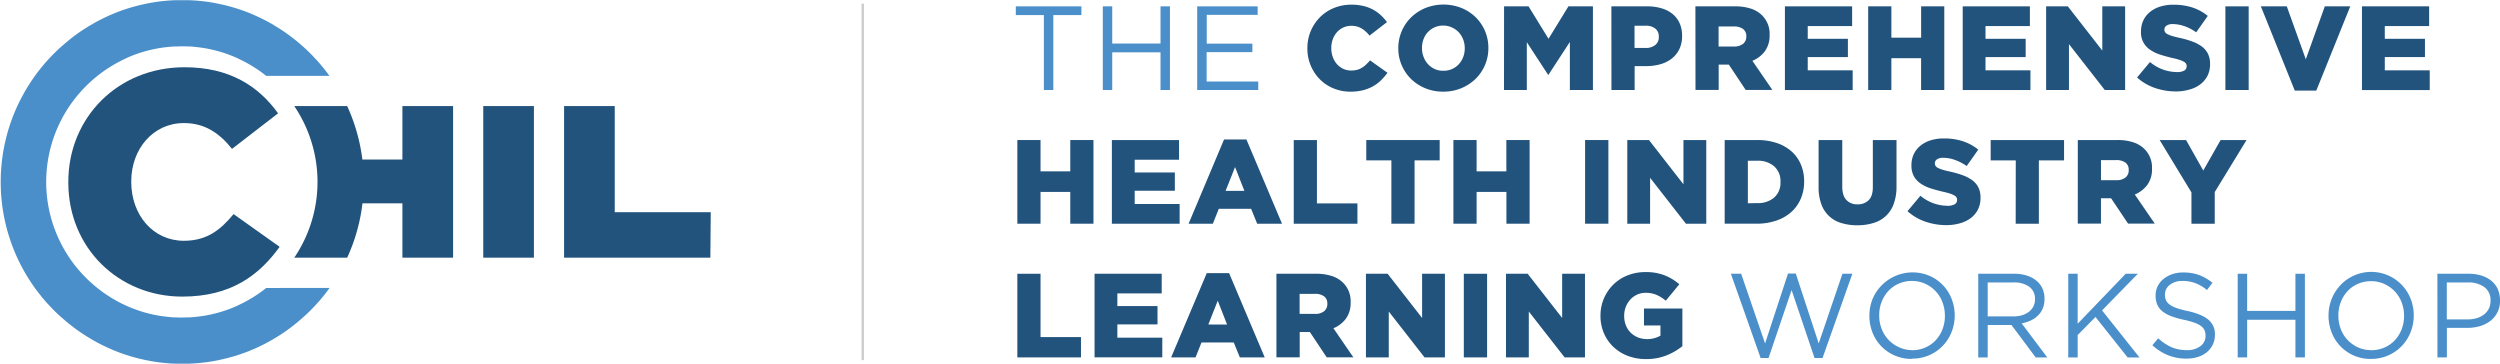 <svg id="82192861-bf89-4c2d-a3c0-6db64ba75408" data-name="Layer 1" xmlns="http://www.w3.org/2000/svg" viewBox="0 0 1030.92 150"><title>logo</title><path d="M202.41,384.26V384c0-26.49,20.39-47.27,47.92-47.27,18.58,0,30.52,7.79,38.58,19l-19,14.67c-5.19-6.49-11.16-10.65-19.86-10.65-12.73,0-21.69,10.78-21.69,24V384c0,13.64,9,24.29,21.69,24.29,9.47,0,15.06-4.42,20.51-11l19,13.5c-8.57,11.82-20.12,20.52-40.25,20.52C223.32,431.27,202.41,411.4,202.41,384.26Z" transform="translate(-174.24 -309)" fill="#21537d"/><path d="M340.18,352.75V374.8H323.67a74.79,74.79,0,0,0-6.26-22.05H295.59a55.76,55.76,0,0,1,0,62.5h21.82a74.49,74.49,0,0,0,6.3-22.41h16.47v22.41h20.9v-62.5Z" transform="translate(-174.24 -309)" fill="#21537d"/><path d="M284,427.75c-.38.3-.75.61-1.14.9l-.39.29c-.63.47-1.27.93-1.92,1.37l-.27.18c-.63.42-1.26.82-1.9,1.22l-.26.16c-.68.41-1.37.8-2.06,1.19l-.42.22c-.7.38-1.41.75-2.13,1.1l-.23.1q-1,.5-2.1,1l-.31.13c-.74.31-1.49.61-2.24.89l-.43.15c-.77.28-1.55.55-2.33.79l-.15.05c-.76.23-1.53.45-2.31.65l-.36.1c-.79.2-1.58.38-2.38.55l-.45.09c-.82.16-1.64.32-2.48.44h-.08c-.81.13-1.64.23-2.46.32l-.44.05c-.82.08-1.64.14-2.47.18l-.48,0c-.86,0-1.72.06-2.59.06s-1.73,0-2.59-.06l-.48,0c-.83,0-1.65-.1-2.47-.18l-.44-.05c-.82-.09-1.65-.19-2.46-.32h-.08c-.84-.12-1.66-.28-2.48-.44l-.45-.09c-.8-.17-1.59-.35-2.38-.55l-.36-.1c-.78-.2-1.55-.42-2.31-.65l-.15-.05c-.79-.24-1.56-.51-2.33-.79l-.43-.16c-.75-.27-1.5-.57-2.24-.88l-.31-.14c-.71-.3-1.41-.62-2.1-.95l-.23-.1c-.72-.35-1.43-.72-2.13-1.1l-.42-.22c-.69-.39-1.38-.78-2.06-1.19l-.26-.17c-.64-.39-1.27-.79-1.89-1.21l-.28-.18c-.65-.44-1.29-.9-1.92-1.37l-.39-.29c-.63-.48-1.25-1-1.86-1.46l-.21-.18c-.57-.47-1.13-1-1.67-1.45l-.3-.27c-.58-.52-1.13-1.05-1.68-1.6l-.36-.36c-.55-.56-1.1-1.12-1.63-1.7l-.14-.17c-.5-.55-1-1.12-1.47-1.69-.09-.11-.19-.22-.28-.34-.49-.59-1-1.2-1.44-1.82l-.29-.39a55.83,55.83,0,0,1,0-66.44l.29-.39c.47-.62.95-1.23,1.44-1.82.09-.12.19-.23.28-.34.48-.57,1-1.14,1.47-1.69l.14-.17c.53-.58,1.08-1.14,1.63-1.7l.36-.36c.55-.55,1.11-1.08,1.68-1.6l.29-.27c.55-.49,1.11-1,1.68-1.45l.21-.18c.61-.5,1.23-1,1.86-1.46l.39-.29c.63-.47,1.27-.93,1.92-1.37l.27-.18c.63-.42,1.26-.82,1.9-1.22l.26-.16c.68-.41,1.37-.8,2.06-1.19l.42-.22c.7-.38,1.41-.75,2.13-1.1l.23-.1q1-.5,2.1-1l.31-.13c.74-.31,1.49-.61,2.24-.89l.43-.15c.77-.28,1.54-.55,2.33-.79l.15-.05c.76-.23,1.53-.45,2.3-.65l.37-.1c.79-.2,1.58-.38,2.38-.55l.45-.09c.82-.16,1.64-.32,2.48-.44h.08c.81-.13,1.64-.23,2.46-.32l.44-.05c.82-.08,1.64-.14,2.47-.18l.48,0c.86,0,1.72-.06,2.59-.06s1.73,0,2.59.06l.48,0c.83,0,1.65.1,2.47.18l.44.05c.82.09,1.65.19,2.46.32h.08c.84.12,1.66.28,2.48.44l.45.09c.8.17,1.59.35,2.38.55l.37.1c.77.2,1.53.42,2.29.65l.16.05c.78.24,1.56.51,2.33.79l.43.16c.75.28,1.5.57,2.24.88l.31.13q1.07.46,2.1,1l.23.1c.72.35,1.43.72,2.13,1.1l.42.22c.69.39,1.38.78,2.06,1.19l.26.17c.64.39,1.27.79,1.89,1.21l.28.18c.65.44,1.29.9,1.92,1.37l.39.29c.39.29.77.6,1.14.9h26.09c-.36-.5-.73-1-1.1-1.5l-.33-.42c-.4-.53-.81-1-1.22-1.55l-.2-.25c-.5-.6-1-1.2-1.51-1.78l-.05-.06-.23-.26c-.32-.37-.65-.73-1-1.08-.12-.14-.25-.27-.37-.4l-.93-1-.42-.43c-.3-.31-.61-.62-.92-.92l-.44-.44-.93-.88-.46-.43-.95-.86-.47-.41c-.32-.29-.66-.57-1-.86l-.45-.38-1.07-.87-.4-.32-1.22-.95-.28-.21c-1-.77-2.07-1.52-3.14-2.24l-.22-.14c-.45-.3-.9-.6-1.36-.89l-.49-.31-1.12-.69-.59-.35-1-.61-.65-.36-1-.56-.69-.36-1-.51-.72-.36-1-.48-.73-.34-1-.46-.74-.32-1-.43-.74-.31-1.08-.42-.71-.27-1.23-.43-.58-.21-1.82-.59-.54-.16-1.3-.39-.78-.21-1.09-.29-.84-.21-1.05-.24-.88-.19-1-.22-.89-.17-1-.19-.9-.15-1-.16-.91-.13-1.07-.13-.9-.1-1.09-.11-.89-.08-1.15-.08-.84-.05-1.29-.06-.71,0-2,0h-.09c-.66,0-1.31,0-2,0l-.71,0-1.29.06-.84.05-1.16.08-.88.08-1.09.11-.91.1-1.06.13-.91.13-1,.16-.9.15-1,.19-.89.17-1,.22-.87.19-1.06.25-.83.2-1.11.3-.76.2-1.31.39-.54.16-1.81.59-.57.2c-.42.15-.83.29-1.24.45l-.7.26-1.09.42-.74.31-1,.43-.74.32-1,.46-.73.34-1,.48-.71.36-1,.51-.68.36-1,.56-.64.36-1.05.62-.58.34c-.39.23-.77.47-1.15.71l-.46.28-1.4.92-.18.12c-1.07.72-2.11,1.47-3.14,2.24l-.25.19c-.42.32-.84.64-1.25,1l-.39.31-1.08.88-.44.38-1,.86-.45.4-1,.87-.45.42-.94.9-.43.42-.93.94-.41.41-.94,1-.36.38c-.33.37-.66.73-1,1.1-.07.08-.15.16-.22.25l-.05.06c-.51.58-1,1.18-1.51,1.78l-.19.24-1.24,1.56-.31.41c-.46.6-.91,1.21-1.34,1.82h0c-.43.62-.86,1.24-1.27,1.86-.12.18-.24.35-.35.53-.31.47-.62,1-.92,1.43l-.33.54q-.57.92-1.11,1.86l-.29.52c-.27.48-.53,1-.79,1.44-.13.24-.26.48-.38.72-.25.48-.5,1-.75,1.47l-.21.43h0a74.91,74.91,0,0,0,0,65.26h0l.22.44c.24.49.49,1,.74,1.46.12.24.25.48.38.72.26.48.52,1,.79,1.43.1.18.19.36.29.53q.54.94,1.11,1.86l.34.55c.29.47.6.95.91,1.42.11.18.23.35.35.53.42.62.84,1.24,1.27,1.85l0,0c.44.61.88,1.21,1.33,1.8l.33.42c.4.52.8,1,1.22,1.55l.2.25c.5.6,1,1.2,1.51,1.78l.05.06.23.26c.32.36.64.73,1,1.08l.37.4.93,1,.41.43.93.92c.14.15.29.29.44.43l.93.89.46.43,1,.86.46.41,1,.86.45.38,1.06.87.41.33,1.23.94.27.21c1,.77,2.07,1.52,3.14,2.24l.21.14,1.37.89.48.3c.37.24.75.47,1.13.7l.59.35,1,.61.65.36,1,.56.69.36,1,.51.72.36,1,.48.73.34,1,.46.74.32,1,.43.74.31,1.08.42.71.27,1.23.43.58.21,1.81.59.55.16,1.3.39.78.21,1.09.29.84.21,1.05.24.88.2,1,.21.89.17,1,.19.9.15,1,.16.91.13,1.06.13.91.1,1.09.11.88.08,1.16.08.84.05,1.29.05c.24,0,.47,0,.71,0,.66,0,1.31,0,2,0h.09l2,0,.71,0,1.29-.06.84-.05,1.15-.08.89-.08,1.09-.11.9-.1,1.07-.13.91-.13,1-.16.9-.15,1-.19.89-.17,1-.22.87-.19,1.05-.25.84-.2,1.11-.3.76-.2,1.32-.39.52-.16,1.82-.59.55-.2c.42-.14.85-.29,1.26-.45l.69-.26,1.11-.42.72-.3,1.05-.44.73-.32,1-.46.73-.34,1-.48.7-.35,1-.52.68-.36,1-.56.63-.36,1.07-.62.57-.34,1.15-.71.46-.28,1.4-.92.18-.12c1.06-.72,2.11-1.47,3.14-2.24l.24-.19c.43-.32.85-.64,1.26-1l.38-.3,1.1-.9.43-.36,1-.87.45-.4,1-.88.44-.41.95-.9.43-.42.93-.94.4-.41.95-1,.35-.38q.51-.56,1-1.11l.22-.24.05-.05c.51-.59,1-1.19,1.51-1.79l.19-.24c.42-.51.83-1,1.24-1.56l.31-.41c.38-.5.75-1,1.11-1.51Z" transform="translate(-174.24 -309)" fill="#4a8fca"/><path d="M373.52,352.75h20.89v62.5H373.52Z" transform="translate(-174.24 -309)" fill="#21537d"/><polygon points="261.65 42.83 261.64 42.83 261.65 42.83 261.65 42.83" fill="#21537d"/><polygon points="257.9 42.83 257.89 42.83 257.9 42.83 257.9 42.83" fill="#21537d"/><polygon points="253.5 87.5 253.5 43.75 232.61 43.75 232.61 106.25 251.42 106.25 253.5 106.25 292.93 106.25 293.09 87.5 253.5 87.5" fill="#21537d"/><line x1="355.77" y1="1.5" x2="355.77" y2="148.5" fill="none" stroke="#cdcdcd" stroke-miterlimit="10"/><path d="M604.7,315.22H593.12v-3.6h27.06v3.6H608.59v30.89H604.7Z" transform="translate(-174.24 -309)" fill="#4a8fca"/><path d="M629,311.62h3.89v15.32H652.8V311.62h3.89v34.49H652.8V330.59H632.89v15.52H629Z" transform="translate(-174.24 -309)" fill="#4a8fca"/><path d="M667.93,311.62h24.93v3.5h-21V327h18.82v3.5H671.82v12.12h21.29v3.5H667.93Z" transform="translate(-174.24 -309)" fill="#4a8fca"/><path d="M731.2,346.8a18.14,18.14,0,0,1-7-1.33,16.7,16.7,0,0,1-5.64-3.72,17.76,17.76,0,0,1-3.8-5.67,18,18,0,0,1-1.4-7.12v-.09a18,18,0,0,1,5.17-12.74,17.27,17.27,0,0,1,5.75-3.82,18.71,18.71,0,0,1,7.26-1.38,20.49,20.49,0,0,1,4.83.52,15.77,15.77,0,0,1,7.22,3.77,18.72,18.72,0,0,1,2.59,2.9l-7.2,5.57a12.27,12.27,0,0,0-3.25-2.95,8,8,0,0,0-4.28-1.09,7.6,7.6,0,0,0-3.33.72,7.88,7.88,0,0,0-2.59,1.94,9.11,9.11,0,0,0-1.7,2.91,10.23,10.23,0,0,0-.61,3.55v.1a10.58,10.58,0,0,0,.61,3.62,9.1,9.1,0,0,0,1.7,2.93,8,8,0,0,0,2.59,1.95,7.73,7.73,0,0,0,3.33.71,9.69,9.69,0,0,0,2.43-.29,7.54,7.54,0,0,0,2-.87,10.71,10.71,0,0,0,1.72-1.33,20.3,20.3,0,0,0,1.6-1.7l7.2,5.13a26.7,26.7,0,0,1-2.69,3.1,15.3,15.3,0,0,1-3.3,2.47,17,17,0,0,1-4.14,1.62A20.42,20.42,0,0,1,731.2,346.8Z" transform="translate(-174.24 -309)" fill="#21537d"/><path d="M769.39,346.8a19.26,19.26,0,0,1-7.39-1.4,18.34,18.34,0,0,1-5.87-3.82,17.55,17.55,0,0,1-3.86-5.67,17.27,17.27,0,0,1-1.41-7v-.09a17.62,17.62,0,0,1,5.32-12.69,18.63,18.63,0,0,1,5.92-3.85,20.2,20.2,0,0,1,14.78,0,18.18,18.18,0,0,1,5.86,3.82A17.62,17.62,0,0,1,788,328.77v.1a17.67,17.67,0,0,1-5.32,12.69,18.78,18.78,0,0,1-5.92,3.84A19.3,19.3,0,0,1,769.39,346.8Zm.07-8.62a8.7,8.7,0,0,0,3.61-.74,8.25,8.25,0,0,0,2.77-2,9.13,9.13,0,0,0,1.78-2.93,10,10,0,0,0,.64-3.55v-.09a10,10,0,0,0-.64-3.55,9.2,9.2,0,0,0-1.83-3,9,9,0,0,0-2.82-2,8.39,8.39,0,0,0-3.6-.77,8.54,8.54,0,0,0-3.59.74,8.56,8.56,0,0,0-4.54,4.93,10,10,0,0,0-.62,3.55v.1a9.71,9.71,0,0,0,.64,3.54,9.37,9.37,0,0,0,1.8,3,8.71,8.71,0,0,0,2.8,2.05A8.35,8.35,0,0,0,769.46,338.18Z" transform="translate(-174.24 -309)" fill="#21537d"/><path d="M794.47,311.62h10.1L812.8,325,821,311.62h10.11v34.49h-9.51V326.3l-8.8,13.51h-.2l-8.75-13.41v19.71h-9.41Z" transform="translate(-174.24 -309)" fill="#21537d"/><path d="M838.72,311.62h14.79a20.21,20.21,0,0,1,5.91.81A12.81,12.81,0,0,1,864,314.8a10.5,10.5,0,0,1,2.88,3.82,12.51,12.51,0,0,1,1,5.12v.1a12.27,12.27,0,0,1-1.11,5.37,11,11,0,0,1-3.08,3.89,13.31,13.31,0,0,1-4.71,2.37,21.18,21.18,0,0,1-5.94.79h-4.73v9.85h-9.56Zm14.1,17.15a6.06,6.06,0,0,0,4-1.22,4,4,0,0,0,1.46-3.29v-.1a4.07,4.07,0,0,0-1.46-3.39,6.31,6.31,0,0,0-4.06-1.17h-4.49v9.17Z" transform="translate(-174.24 -309)" fill="#21537d"/><path d="M873.37,311.62h16.31a20.39,20.39,0,0,1,6.75,1,11.6,11.6,0,0,1,4.48,2.76,10.66,10.66,0,0,1,3.06,8v.09a10.85,10.85,0,0,1-1.92,6.61,12.17,12.17,0,0,1-5.18,4l8.23,12h-11l-6.94-10.44h-4.19v10.44h-9.56Zm15.86,16.56a5.78,5.78,0,0,0,3.8-1.11,3.68,3.68,0,0,0,1.33-3V324a3.56,3.56,0,0,0-1.38-3.08,6.27,6.27,0,0,0-3.79-1h-6.26v8.28Z" transform="translate(-174.24 -309)" fill="#21537d"/><path d="M910.28,311.62H938v8.13H919.69V325h16.56v7.54H919.69V338h18.53v8.13H910.28Z" transform="translate(-174.24 -309)" fill="#21537d"/><path d="M944.62,311.62h9.56v12.91h12.27V311.62H976v34.49h-9.56V333H954.18v13.1h-9.56Z" transform="translate(-174.24 -309)" fill="#21537d"/><path d="M983.6,311.62h27.7v8.13H993V325h16.56v7.54H993V338h18.53v8.13H983.6Z" transform="translate(-174.24 -309)" fill="#21537d"/><path d="M1018,311.62h8.94l14.22,18.23V311.62h9.41v34.49h-8.39l-14.77-18.92v18.92H1018Z" transform="translate(-174.24 -309)" fill="#21537d"/><path d="M1071.66,346.71a26.65,26.65,0,0,1-8.79-1.44,21.24,21.24,0,0,1-7.37-4.32l5.32-6.37a17.56,17.56,0,0,0,11.19,4.14,5.69,5.69,0,0,0,2.93-.61,1.94,1.94,0,0,0,1-1.75v-.1a1.81,1.81,0,0,0-.25-1,2.38,2.38,0,0,0-.91-.81,9.61,9.61,0,0,0-1.77-.76,28.09,28.09,0,0,0-2.89-.76c-1.84-.43-3.54-.9-5.12-1.41a15.36,15.36,0,0,1-4.11-2,8.4,8.4,0,0,1-3.77-7.46v-.09a10.58,10.58,0,0,1,.91-4.43,9.6,9.6,0,0,1,2.66-3.49,12.36,12.36,0,0,1,4.21-2.29,17.79,17.79,0,0,1,5.57-.81,25,25,0,0,1,7.91,1.16,19.94,19.94,0,0,1,6.28,3.45l-4.78,6.77a19.3,19.3,0,0,0-4.85-2.54,14.78,14.78,0,0,0-4.81-.86,4.27,4.27,0,0,0-2.58.64,1.9,1.9,0,0,0-.87,1.57v.1a2,2,0,0,0,.27,1,2.66,2.66,0,0,0,.94.81,11.05,11.05,0,0,0,1.82.74c.78.24,1.75.5,2.94.76a39.91,39.91,0,0,1,5.34,1.5,15.84,15.84,0,0,1,4.07,2.09,8.33,8.33,0,0,1,2.56,3,9.12,9.12,0,0,1,.89,4.16v.1a10.66,10.66,0,0,1-1,4.72,10.19,10.19,0,0,1-2.84,3.52,12.72,12.72,0,0,1-4.38,2.21A20,20,0,0,1,1071.66,346.71Z" transform="translate(-174.24 -309)" fill="#21537d"/><path d="M1091.92,311.62h9.6v34.49h-9.6Z" transform="translate(-174.24 -309)" fill="#21537d"/><path d="M1106.55,311.62h10.69l7.84,21.83,7.84-21.83h10.49l-14,34.74h-8.87Z" transform="translate(-174.24 -309)" fill="#21537d"/><path d="M1148.24,311.62h27.7v8.13h-18.29V325h16.56v7.54h-16.56V338h18.53v8.13h-27.94Z" transform="translate(-174.24 -309)" fill="#21537d"/><path d="M593.76,366.75h9.56v12.91h12.27V366.75h9.56v34.5h-9.56V388.14H603.32v13.11h-9.56Z" transform="translate(-174.24 -309)" fill="#21537d"/><path d="M632.74,366.75h27.7v8.13H642.15v5.23h16.56v7.54H642.15v5.47h18.53v8.13H632.74Z" transform="translate(-174.24 -309)" fill="#21537d"/><path d="M679,366.51h9.22l14.68,34.74H692.66l-2.51-6.16H676.84l-2.46,6.16h-10Zm8.38,21.19-3.84-9.81-3.9,9.81Z" transform="translate(-174.24 -309)" fill="#21537d"/><path d="M707.74,366.75h9.56v26.12H734v8.38H707.74Z" transform="translate(-174.24 -309)" fill="#21537d"/><path d="M748,375.13H737.65v-8.38h30.26v8.38H757.56v26.12H748Z" transform="translate(-174.24 -309)" fill="#21537d"/><path d="M773.58,366.75h9.56v12.91h12.27V366.75H805v34.5h-9.56V388.14H783.14v13.11h-9.56Z" transform="translate(-174.24 -309)" fill="#21537d"/><path d="M827.88,366.75h9.61v34.5h-9.61Z" transform="translate(-174.24 -309)" fill="#21537d"/><path d="M845.28,366.75h8.94L868.44,385V366.75h9.41v34.5h-8.39l-14.77-18.92v18.92h-9.41Z" transform="translate(-174.24 -309)" fill="#21537d"/><path d="M885.44,366.75h13.3A25.1,25.1,0,0,1,907,368a17.52,17.52,0,0,1,6.11,3.52,15,15,0,0,1,3.79,5.4,17.7,17.7,0,0,1,1.31,6.87v.1a17.72,17.72,0,0,1-1.33,6.93,15.67,15.67,0,0,1-3.84,5.49,17.73,17.73,0,0,1-6.19,3.62,24.71,24.71,0,0,1-8.3,1.31H885.44Zm13.47,26a10.16,10.16,0,0,0,6.92-2.27,8.05,8.05,0,0,0,2.62-6.45V384a8.08,8.08,0,0,0-2.62-6.43,10.12,10.12,0,0,0-6.92-2.29H895v17.54Z" transform="translate(-174.24 -309)" fill="#21537d"/><path d="M940.14,401.89a21.76,21.76,0,0,1-6.65-.94,12.32,12.32,0,0,1-8.21-7.81,20.12,20.12,0,0,1-1.11-7V366.75h9.76v19.17q0,3.75,1.71,5.55a6,6,0,0,0,4.6,1.79,6.17,6.17,0,0,0,4.59-1.72q1.71-1.73,1.71-5.37V366.75h9.76v19.12a20.24,20.24,0,0,1-1.16,7.22,12.48,12.48,0,0,1-8.33,7.86A22,22,0,0,1,940.14,401.89Z" transform="translate(-174.24 -309)" fill="#21537d"/><path d="M977,401.84a26.75,26.75,0,0,1-8.8-1.44,21.56,21.56,0,0,1-7.37-4.31l5.33-6.37a17.54,17.54,0,0,0,11.18,4.14,5.72,5.72,0,0,0,2.94-.62,1.94,1.94,0,0,0,1-1.74v-.1a1.91,1.91,0,0,0-.25-1,2.46,2.46,0,0,0-.91-.81,9.32,9.32,0,0,0-1.78-.77c-.74-.24-1.7-.5-2.88-.76-1.84-.43-3.55-.89-5.12-1.4a15.59,15.59,0,0,1-4.12-2,8.79,8.79,0,0,1-2.76-3,9,9,0,0,1-1-4.45v-.1a10.61,10.61,0,0,1,.91-4.43,10,10,0,0,1,2.66-3.49,12.58,12.58,0,0,1,4.22-2.29,17.79,17.79,0,0,1,5.57-.81,24.67,24.67,0,0,1,7.9,1.17,19.77,19.77,0,0,1,6.29,3.44l-4.78,6.77a19.48,19.48,0,0,0-4.86-2.53,14.53,14.53,0,0,0-4.8-.87,4.32,4.32,0,0,0-2.59.65,1.9,1.9,0,0,0-.86,1.57v.1a1.93,1.93,0,0,0,.27,1,2.33,2.33,0,0,0,.94.81,10.23,10.23,0,0,0,1.82.74c.77.25,1.75.5,2.93.76a43.31,43.31,0,0,1,5.35,1.5,16.33,16.33,0,0,1,4.07,2.09,8.47,8.47,0,0,1,2.56,3,9.09,9.09,0,0,1,.88,4.16v.09a10.57,10.57,0,0,1-1,4.73,10,10,0,0,1-2.83,3.51,12.87,12.87,0,0,1-4.39,2.22A20.23,20.23,0,0,1,977,401.84Z" transform="translate(-174.24 -309)" fill="#21537d"/><path d="M1005.48,375.13H995.13v-8.38h30.26v8.38H1015v26.12h-9.56Z" transform="translate(-174.24 -309)" fill="#21537d"/><path d="M1031.06,366.75h16.31a20.12,20.12,0,0,1,6.75,1,11.6,11.6,0,0,1,4.48,2.76,10.65,10.65,0,0,1,3.06,8v.1a10.84,10.84,0,0,1-1.92,6.6,12.17,12.17,0,0,1-5.18,4l8.23,12h-11l-7-10.45h-4.18v10.45h-9.56Zm15.86,16.56a5.78,5.78,0,0,0,3.8-1.11,3.67,3.67,0,0,0,1.33-3v-.1a3.57,3.57,0,0,0-1.38-3.08,6.34,6.34,0,0,0-3.79-1h-6.26v8.28Z" transform="translate(-174.24 -309)" fill="#21537d"/><path d="M1077.92,388.34l-13.11-21.59h10.89l7.1,12.57,7.14-12.57h10.7l-13.11,21.44v13.06h-9.61Z" transform="translate(-174.24 -309)" fill="#21537d"/><path d="M593.76,421.89h9.56V448H620v8.38H593.76Z" transform="translate(-174.24 -309)" fill="#21537d"/><path d="M625.6,421.89h27.69V430H635v5.22h16.56v7.54H635v5.47h18.53v8.13H625.6Z" transform="translate(-174.24 -309)" fill="#21537d"/><path d="M671.87,421.64h9.21l14.69,34.74H685.52L683,450.22H669.7l-2.46,6.16H657.18Zm8.38,21.19L676.4,433l-3.89,9.81Z" transform="translate(-174.24 -309)" fill="#21537d"/><path d="M700.6,421.89h16.31a20.39,20.39,0,0,1,6.75,1,11.6,11.6,0,0,1,4.48,2.76,10.65,10.65,0,0,1,3.06,8v.1a10.87,10.87,0,0,1-1.92,6.61,12.17,12.17,0,0,1-5.18,4l8.23,12h-11l-6.94-10.45h-4.19v10.45H700.6Zm15.86,16.55a5.78,5.78,0,0,0,3.8-1.1,3.69,3.69,0,0,0,1.33-3v-.09a3.56,3.56,0,0,0-1.38-3.08,6.25,6.25,0,0,0-3.79-1h-6.26v8.27Z" transform="translate(-174.24 -309)" fill="#21537d"/><path d="M737.51,421.89h8.94l14.22,18.23V421.89h9.41v34.49h-8.4l-14.76-18.92v18.92h-9.41Z" transform="translate(-174.24 -309)" fill="#21537d"/><path d="M777.87,421.89h9.6v34.49h-9.6Z" transform="translate(-174.24 -309)" fill="#21537d"/><path d="M795.26,421.89h8.94l14.22,18.23V421.89h9.41v34.49h-8.39l-14.77-18.92v18.92h-9.41Z" transform="translate(-174.24 -309)" fill="#21537d"/><path d="M853,457.07a20.77,20.77,0,0,1-7.46-1.3,17.87,17.87,0,0,1-5.94-3.68,16.87,16.87,0,0,1-3.94-5.64,17.89,17.89,0,0,1-1.43-7.22v-.1a17.83,17.83,0,0,1,5.25-12.73,17.39,17.39,0,0,1,5.87-3.82,19.62,19.62,0,0,1,7.41-1.38,21.23,21.23,0,0,1,7.91,1.33,21.57,21.57,0,0,1,6.08,3.69L861.15,433a15.66,15.66,0,0,0-3.82-2.41,11.3,11.3,0,0,0-4.51-.84,8.26,8.26,0,0,0-3.48.74,8.83,8.83,0,0,0-2.78,2,9.74,9.74,0,0,0-1.87,3,9.84,9.84,0,0,0-.69,3.69v.1a10.57,10.57,0,0,0,.69,3.85,8.69,8.69,0,0,0,1.95,3,9.34,9.34,0,0,0,3,2,11,11,0,0,0,9.32-.72v-4.19h-6.8v-7H868v15.52a24.87,24.87,0,0,1-6.51,3.79A22.25,22.25,0,0,1,853,457.07Z" transform="translate(-174.24 -309)" fill="#21537d"/><path d="M888,421.89h4.24l9.86,28.73,9.46-28.83h3.2l9.46,28.83L934,421.89h4.09L925.8,456.63h-3.3l-9.46-28-9.51,28h-3.26Z" transform="translate(-174.24 -309)" fill="#4a8fca"/><path d="M962.66,457a17.39,17.39,0,0,1-7.17-1.43,17,17,0,0,1-9.12-9.53,18.46,18.46,0,0,1-1.25-6.78v-.1a18.29,18.29,0,0,1,1.28-6.8,17.91,17.91,0,0,1,23.53-9.61,17,17,0,0,1,9.11,9.54A18.47,18.47,0,0,1,980.3,439a.06.06,0,0,1,0,.09,18.42,18.42,0,0,1-1.28,6.8,17.26,17.26,0,0,1-16.36,11Zm.1-3.59a13.2,13.2,0,0,0,5.44-1.11,12.82,12.82,0,0,0,4.26-3,14.05,14.05,0,0,0,2.79-4.49,15,15,0,0,0,1-5.52v-.1a15.18,15.18,0,0,0-1-5.54A13.5,13.5,0,0,0,968.1,426a12.9,12.9,0,0,0-5.44-1.14,13.24,13.24,0,0,0-5.45,1.11,12.82,12.82,0,0,0-4.26,3,14.21,14.21,0,0,0-2.78,4.49,14.76,14.76,0,0,0-1,5.52v.09a15,15,0,0,0,1,5.55,13.53,13.53,0,0,0,7.14,7.56A13,13,0,0,0,962.76,453.38Z" transform="translate(-174.24 -309)" fill="#4a8fca"/><path d="M990,421.89h14.83a16.41,16.41,0,0,1,5.69.91,11.15,11.15,0,0,1,4.12,2.54,8.84,8.84,0,0,1,2,3,10.16,10.16,0,0,1,.69,3.8v.1a10.18,10.18,0,0,1-.69,3.86,8.77,8.77,0,0,1-2,3,10.44,10.44,0,0,1-3,2.07,14.57,14.57,0,0,1-3.74,1.16l10.59,14.09h-4.78l-10-13.4H993.9v13.4H990Zm14.51,17.59a12.21,12.21,0,0,0,3.56-.49,8.68,8.68,0,0,0,2.82-1.41,6.33,6.33,0,0,0,2.52-5.2v-.1a6,6,0,0,0-2.33-5,10.41,10.41,0,0,0-6.52-1.8H993.9v14Z" transform="translate(-174.24 -309)" fill="#4a8fca"/><path d="M1027.12,421.89H1031v20.6l19.81-20.6h5L1041.06,437l15.43,19.41h-4.88l-13.26-16.7-7.34,7.44v9.26h-3.89Z" transform="translate(-174.24 -309)" fill="#4a8fca"/><path d="M1075.9,456.88a20.42,20.42,0,0,1-7.56-1.36,21.5,21.5,0,0,1-6.53-4.16l2.41-2.86a20.57,20.57,0,0,0,5.47,3.67,15.82,15.82,0,0,0,6.36,1.21,8.73,8.73,0,0,0,5.59-1.66,5.11,5.11,0,0,0,2.1-4.21v-.1a5.66,5.66,0,0,0-.4-2.14,4.39,4.39,0,0,0-1.38-1.75,10.2,10.2,0,0,0-2.74-1.43,34.09,34.09,0,0,0-4.47-1.23,36.23,36.23,0,0,1-5.17-1.48,13,13,0,0,1-3.63-2,7.48,7.48,0,0,1-2.12-2.76,9.15,9.15,0,0,1-.69-3.7v-.09a8.58,8.58,0,0,1,.83-3.75,8.84,8.84,0,0,1,2.37-3,11.37,11.37,0,0,1,3.6-2,13.71,13.71,0,0,1,4.53-.72,19.05,19.05,0,0,1,6.63,1.06,20.26,20.26,0,0,1,5.49,3.18l-2.26,3a16.66,16.66,0,0,0-4.86-2.86,14.79,14.79,0,0,0-5.1-.89,8.32,8.32,0,0,0-5.37,1.6,4.94,4.94,0,0,0-2,4v.1a5.78,5.78,0,0,0,.39,2.19,4.58,4.58,0,0,0,1.43,1.78,10.51,10.51,0,0,0,2.86,1.47,33.08,33.08,0,0,0,4.68,1.26q5.77,1.29,8.5,3.55a7.61,7.61,0,0,1,2.74,6.21v.1a8.94,8.94,0,0,1-.88,4,9.17,9.17,0,0,1-2.41,3.08,10.78,10.78,0,0,1-3.71,2A15.53,15.53,0,0,1,1075.9,456.88Z" transform="translate(-174.24 -309)" fill="#4a8fca"/><path d="M1097,421.89h3.89v15.32h19.91V421.89h3.9v34.49h-3.9V440.86h-19.91v15.52H1097Z" transform="translate(-174.24 -309)" fill="#4a8fca"/><path d="M1152,457a17,17,0,0,1-16.29-11,18.47,18.47,0,0,1-1.26-6.78v-.1a18.5,18.5,0,0,1,1.28-6.8,17.77,17.77,0,0,1,3.6-5.69,17.46,17.46,0,0,1,29,5.62,18.47,18.47,0,0,1,1.26,6.78.06.06,0,0,1,0,.09,18.42,18.42,0,0,1-1.28,6.8,17.71,17.71,0,0,1-3.6,5.7A17.33,17.33,0,0,1,1152,457Zm.1-3.59a13.2,13.2,0,0,0,5.44-1.11,12.82,12.82,0,0,0,4.26-3,14.23,14.23,0,0,0,2.79-4.49,15,15,0,0,0,1-5.52v-.1a15.18,15.18,0,0,0-1-5.54,13.82,13.82,0,0,0-2.84-4.51,13.55,13.55,0,0,0-4.31-3.05,12.9,12.9,0,0,0-5.44-1.14,13.24,13.24,0,0,0-5.45,1.11,12.82,12.82,0,0,0-4.26,3,14.21,14.21,0,0,0-2.78,4.49,14.76,14.76,0,0,0-1,5.52v.09a15,15,0,0,0,1,5.55,13.53,13.53,0,0,0,7.14,7.56A12.91,12.91,0,0,0,1152.09,453.38Z" transform="translate(-174.24 -309)" fill="#4a8fca"/><path d="M1179.34,421.89h12.91a17.29,17.29,0,0,1,5.29.76,12,12,0,0,1,4.09,2.17,9.36,9.36,0,0,1,2.62,3.42,11.19,11.19,0,0,1,.91,4.59v.09a10.2,10.2,0,0,1-4,8.43,12.92,12.92,0,0,1-4.31,2.15,18.86,18.86,0,0,1-5.22.71h-8.38v12.17h-3.89Zm12.44,18.82a13.18,13.18,0,0,0,3.88-.54,9,9,0,0,0,3-1.56,7,7,0,0,0,1.93-2.4,7.13,7.13,0,0,0,.66-3.11V433a6.56,6.56,0,0,0-2.54-5.61,11,11,0,0,0-6.75-1.91h-8.74v15.23Z" transform="translate(-174.24 -309)" fill="#4a8fca"/></svg>